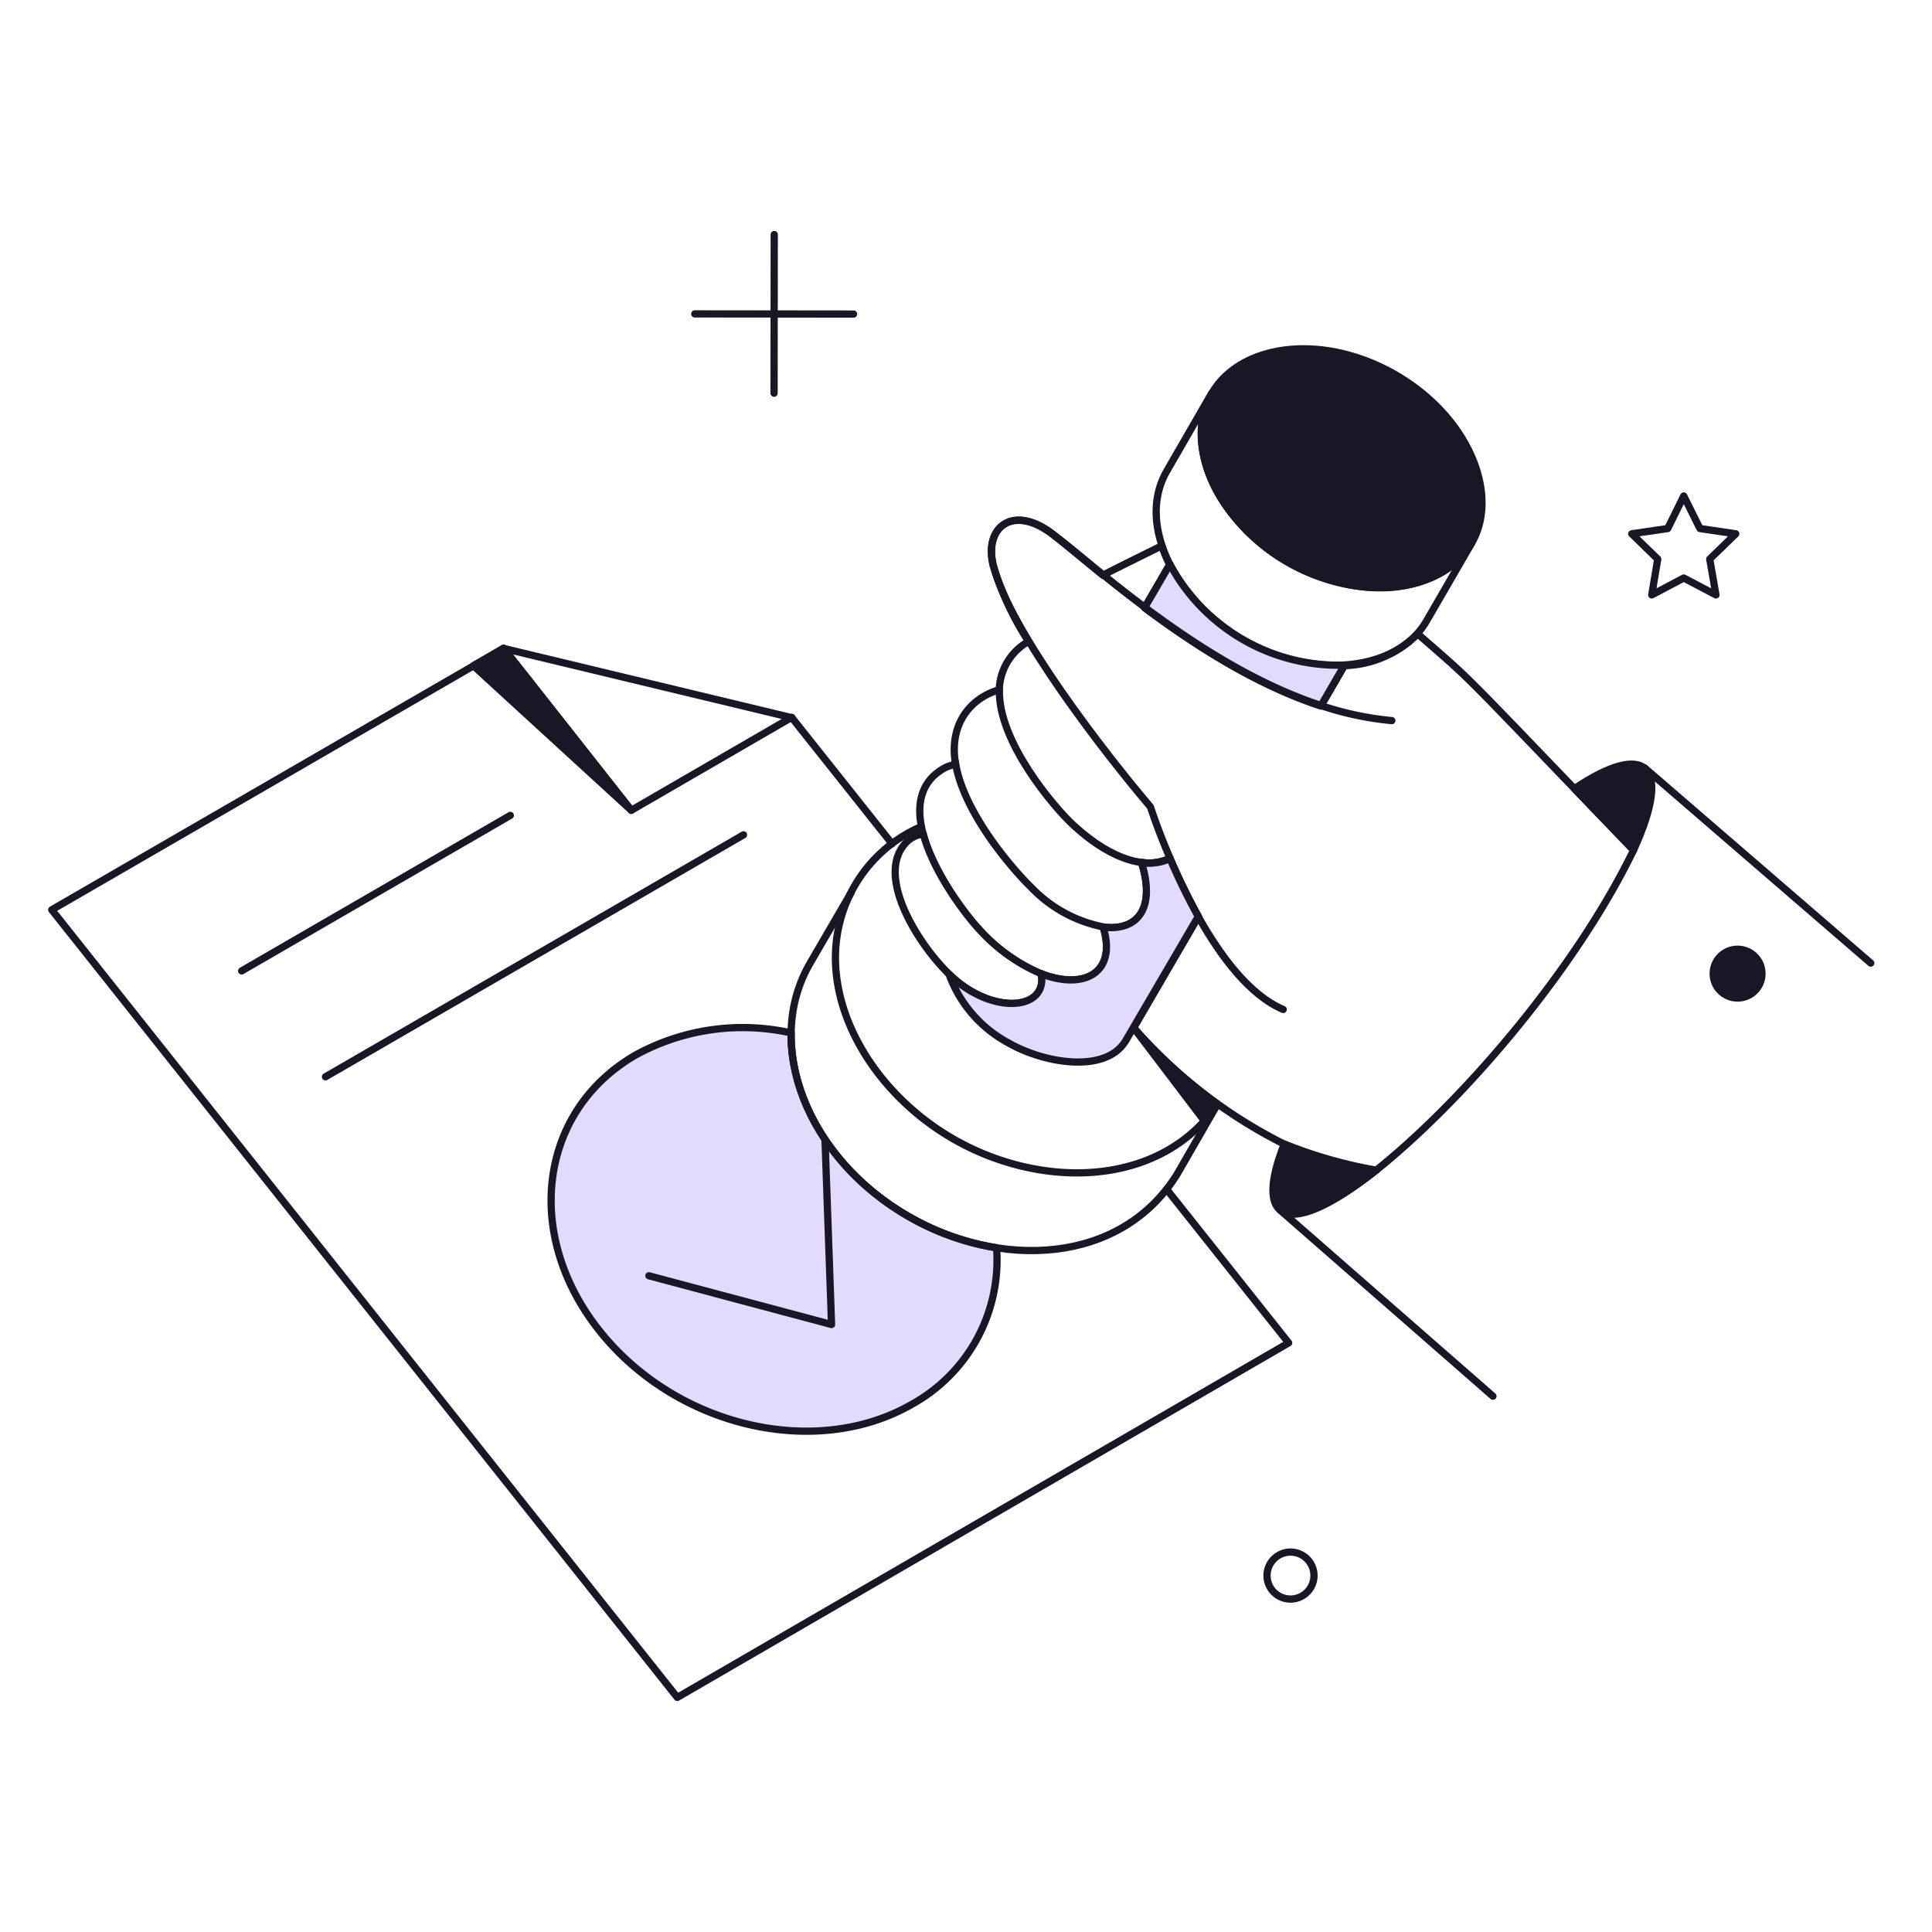 <?xml version="1.0" encoding="UTF-8"?> <svg xmlns="http://www.w3.org/2000/svg" fill="none" viewBox="-0.375 -0.375 200 200"><g id="approval--work-approval"><g id="documents"><path id="Vector" stroke="#171726" stroke-linecap="round" stroke-linejoin="round" d="M91.965 86.964 81.602 73.922 51.755 66.748 4.981 93.807l64.757 81.534 63.288 -36.7 -12.637 -15.905" stroke-width="0.75"></path><path id="Vector_2" fill="#171726" d="M64.974 83.507 48.63 68.536l3.125 -1.807 13.219 16.778Z" stroke-width="0.75"></path><path id="Vector_3" stroke="#171726" stroke-linecap="round" stroke-linejoin="round" d="M64.974 83.507 48.63 68.536l3.125 -1.807 13.219 16.778Z" stroke-width="0.75"></path><path id="Vector_4" fill="#e3dbfd" d="M93.652 125.535c-7.716 -4.446 -12.221 -11.971 -12.13 -18.982a23.029 23.029 0 0 0 -16.114 2.297c-9.98 5.778 -11.656 18.567 -3.729 28.529 7.927 9.979 22.446 13.37 32.426 7.571a17.056 17.056 0 0 0 8.686 -16.153 26.597 26.597 0 0 1 -9.139 -3.263Z" stroke-width="0.75"></path><path id="Vector_5" stroke="#171726" stroke-linecap="round" stroke-linejoin="round" d="M93.652 125.535c-7.716 -4.446 -12.221 -11.971 -12.13 -18.982a23.029 23.029 0 0 0 -16.114 2.297c-9.98 5.778 -11.656 18.567 -3.729 28.529 7.927 9.979 22.446 13.37 32.426 7.571a17.056 17.056 0 0 0 8.686 -16.153 26.597 26.597 0 0 1 -9.139 -3.263v0Z" stroke-width="0.75"></path><path id="Vector_6" stroke="#171726" stroke-linecap="round" stroke-linejoin="round" d="m81.583 73.884 -16.608 9.623L51.755 66.729" stroke-width="0.75"></path><path id="Vector_7" stroke="#171726" stroke-linecap="round" stroke-linejoin="round" d="M24.64 100.133 52.453 84.034" stroke-width="0.75"></path><path id="Vector_8" stroke="#171726" stroke-linecap="round" stroke-linejoin="round" d="m33.321 111.093 43.272 -25.046" stroke-width="0.75"></path><path id="Vector_9" stroke="#171726" stroke-linecap="round" stroke-linejoin="round" d="m66.801 131.693 18.906 5.046 -0.677 -19.15" stroke-width="0.75"></path></g><g id="hand"><path id="Vector_10" stroke="#171726" stroke-linecap="round" stroke-linejoin="round" d="m87.74 92.018 -4.274 7.344c-4.859 8.397 -0.299 20.124 10.187 26.173 9.393 5.438 21.918 5.1 27.812 -4.331l4.196 -7.279" stroke-width="0.75"></path><path id="Vector_11" stroke="#171726" stroke-linecap="round" stroke-linejoin="round" d="M95.003 85.188a14.672 14.672 0 0 0 -7.804 7.97c-3.602 8.855 2.159 19.212 11.085 24.354 7.946 4.589 18.322 5.032 24.781 -0.641a15.273 15.273 0 0 0 2.59 -2.942" stroke-width="0.75"></path><path id="Vector_12" stroke="#171726" stroke-linecap="round" stroke-linejoin="round" d="m151.97 55.845 -4.67 8.06c-1.731 3.013 -5.404 4.594 -9.509 4.594 -12.015 0 -21.847 -12.375 -17.38 -20.11l4.65 -8.06c-2.109 3.672 -0.885 8.191 1.451 11.6 6.793 9.921 21.274 11.118 25.458 3.916Z" stroke-width="0.75"></path><path id="Vector_13" stroke="#171726" stroke-linecap="round" stroke-linejoin="round" d="M168.729 87.63c-5.813 12.026 -17.308 25.671 -26.645 33.141a39.097 39.097 0 0 1 -9.528 -2.712 51.291 51.291 0 0 1 -15.572 -12.033l6.703 -11.524a67.255 67.255 0 0 1 -2.937 -6.025 4.912 4.912 0 0 1 -2.938 0.432c1.544 5.009 -0.621 7.118 -3.973 6.685 1.451 4.651 -1.864 6.575 -6.402 4.84 0.64 3.671 -4.626 4.222 -8.851 0.677 -3.359 -2.819 -8.704 -10.784 -5.081 -14.346a2.96 2.96 0 0 1 1.676 -0.81c-0.677 -2.58 -0.498 -5.186 2.015 -6.704a3.498 3.498 0 0 1 1.356 -0.489c-0.72 -4.034 1.403 -6.826 4.519 -7.74a5.915 5.915 0 0 1 3.03 -4.992 31.07 31.07 0 0 1 -3.672 -7.889c-0.965 -3.977 2.092 -6.335 6.158 -3.201 1.339 1.033 3.106 2.523 5.215 4.236 0.584 -0.339 6.101 -3.051 6.101 -3.051 0.216 0.673 0.487 1.329 0.81 1.959 0 0 -0.996 1.732 -2.598 4.463 5.141 3.842 11.486 7.946 18.246 10.168l2.429 -4.184a11.028 11.028 0 0 0 7.588 -3.295c6.336 5.554 3.275 2.586 22.351 22.393Z" stroke-width="0.75"></path><path id="Vector_14" fill="#171726" d="M148.374 59.14c-9.247 4.707 -23.786 -3.753 -24.366 -14.029 -0.33 -5.836 4.384 -9.377 10.56 -9.377 7.288 0 14.993 4.976 17.607 11.656 1.867 4.763 0.766 9.425 -3.801 11.75Z" stroke-width="0.75"></path><path id="Vector_15" stroke="#171726" stroke-linecap="round" stroke-linejoin="round" d="M148.374 59.14c-9.247 4.707 -23.786 -3.753 -24.366 -14.029 -0.33 -5.836 4.384 -9.377 10.56 -9.377 7.288 0 14.993 4.976 17.607 11.656 1.867 4.763 0.766 9.425 -3.801 11.75Z" stroke-width="0.75"></path><path id="Vector_16" fill="#171726" d="M132.575 118.056c-1.356 3.409 -1.582 5.878 -0.433 6.835 1.544 1.281 5.272 -0.414 9.963 -4.123a47.986 47.986 0 0 1 -9.529 -2.712Z" stroke-width="0.75"></path><path id="Vector_17" stroke="#171726" stroke-linecap="round" stroke-linejoin="round" d="M132.575 118.056c-1.356 3.409 -1.582 5.878 -0.433 6.835 1.544 1.281 5.272 -0.414 9.963 -4.123a47.986 47.986 0 0 1 -9.529 -2.712v0Z" stroke-width="0.75"></path><path id="Vector_18" fill="#171726" d="m162.609 81.266 6.12 6.364c4.167 -9.096 1.117 -11.23 -6.12 -6.364Z" stroke-width="0.75"></path><path id="Vector_19" stroke="#171726" stroke-linecap="round" stroke-linejoin="round" d="m162.609 81.266 6.12 6.364c4.167 -9.096 1.117 -11.23 -6.12 -6.364Z" stroke-width="0.75"></path><path id="Vector_20" fill="#171726" d="M125.645 113.917c-0.397 0.62 -0.844 1.205 -1.337 1.751l-7.324 -9.642a52.407 52.407 0 0 0 8.661 7.89Z" stroke-width="0.75"></path><path id="Vector_21" stroke="#171726" stroke-linecap="round" stroke-linejoin="round" d="M125.645 113.917c-0.397 0.62 -0.844 1.205 -1.337 1.751l-7.324 -9.642a52.407 52.407 0 0 0 8.661 7.89Z" stroke-width="0.75"></path><path id="Vector_22" fill="#171726" d="M182.023 100.416a2.524 2.524 0 1 1 -5.048 -0.001 2.524 2.524 0 0 1 5.048 0.001Z" stroke-width="0.75"></path><path id="Vector_23" stroke="#171726" stroke-linecap="round" stroke-linejoin="round" d="M182.023 100.416a2.524 2.524 0 1 1 -5.048 -0.001 2.524 2.524 0 0 1 5.048 0.001v0Z" stroke-width="0.75"></path><path id="Vector_24" fill="#e3dbfd" d="M138.808 68.48a19.829 19.829 0 0 1 -18.077 -10.451s-0.996 1.731 -2.598 4.463c5.141 3.841 11.486 7.945 18.246 10.168l2.429 -4.18Z" stroke-width="0.75"></path><path id="Vector_25" stroke="#171726" stroke-linecap="round" stroke-linejoin="round" d="M138.808 68.48a19.829 19.829 0 0 1 -18.077 -10.451s-0.996 1.731 -2.598 4.463c5.141 3.841 11.486 7.945 18.246 10.168l2.429 -4.18Z" stroke-width="0.75"></path><path id="Vector_26" fill="#e3dbfd" d="M123.668 94.503a67.01 67.01 0 0 1 -2.938 -6.025 4.912 4.912 0 0 1 -2.938 0.432c1.544 5.009 -0.621 7.118 -3.973 6.685 1.451 4.651 -1.864 6.575 -6.402 4.84 0.641 3.671 -4.626 4.222 -8.851 0.677 -0.199 -0.171 -0.432 -0.399 -0.697 -0.64a13.135 13.135 0 0 0 6.12 7.098c3.764 2.166 10.119 3.201 12.164 -0.207l7.515 -12.861Z" stroke-width="0.75"></path><path id="Vector_27" stroke="#171726" stroke-linecap="round" stroke-linejoin="round" d="M123.668 94.503a67.01 67.01 0 0 1 -2.938 -6.025 4.912 4.912 0 0 1 -2.938 0.432c1.544 5.009 -0.621 7.118 -3.973 6.685 1.451 4.651 -1.864 6.575 -6.402 4.84 0.641 3.671 -4.626 4.222 -8.851 0.677 -0.199 -0.171 -0.432 -0.399 -0.697 -0.64a13.135 13.135 0 0 0 6.12 7.098c3.764 2.166 10.119 3.201 12.164 -0.207l7.515 -12.861Z" stroke-width="0.75"></path><path id="Vector_28" stroke="#171726" stroke-linecap="round" stroke-linejoin="round" d="M123.668 94.503c2.315 4.142 5.329 8.153 8.793 9.622" stroke-width="0.75"></path><path id="Vector_29" stroke="#171726" stroke-linecap="round" stroke-linejoin="round" d="M118.132 62.492c-4.436 -3.314 -6.527 -5.289 -9.528 -7.588 -4.06 -3.111 -7.113 -0.773 -6.158 3.201 1.631 6.779 11.801 19.796 16.27 25.045 0 0 0.715 2.259 2.033 5.329" stroke-width="0.75"></path><path id="Vector_30" stroke="#171726" stroke-linecap="round" stroke-linejoin="round" d="M143.703 74.221a32.343 32.343 0 0 1 -7.343 -1.562" stroke-width="0.75"></path><path id="Vector_31" stroke="#171726" stroke-linecap="round" stroke-linejoin="round" d="M98.511 78.441c0.809 5.461 6.323 11.565 7.889 13.069a14.067 14.067 0 0 0 7.438 4.067" stroke-width="0.75"></path><path id="Vector_32" stroke="#171726" stroke-linecap="round" stroke-linejoin="round" d="M120.745 88.478c-2.166 1.111 -5.817 0.431 -10.017 -3.446 -1.94 -1.793 -7.834 -8.667 -7.645 -14.047" stroke-width="0.75"></path><path id="Vector_33" stroke="#171726" stroke-linecap="round" stroke-linejoin="round" d="M95.197 85.936c1.073 4.03 4.367 8.344 5.706 9.791a18.21 18.21 0 0 0 6.534 4.708" stroke-width="0.75"></path><path id="Vector_34" stroke="#171726" stroke-linecap="round" stroke-linejoin="round" d="m169.878 79.119 23.406 20.205" stroke-width="0.75"></path><path id="Vector_35" stroke="#171726" stroke-linecap="round" stroke-linejoin="round" d="m132.161 124.914 22.012 19.245" stroke-width="0.75"></path></g><g id="elements"><path id="Vector_36" stroke="#171726" stroke-linecap="round" stroke-linejoin="round" d="M133.215 160.297a2.431 2.431 0 1 1 -2.429 2.43 2.436 2.436 0 0 1 2.429 -2.43v0Z" stroke-width="0.75"></path><path id="Vector_37" stroke="#171726" stroke-linecap="round" stroke-linejoin="round" d="m79.775 23.909 -0.019 16.419" stroke-width="0.75"></path><path id="Vector_38" stroke="#171726" stroke-linecap="round" stroke-linejoin="round" d="m87.985 32.137 -16.439 -0.018" stroke-width="0.75"></path><path id="Vector_39" stroke="#171726" stroke-linecap="round" stroke-linejoin="round" d="m173.926 50.968 1.676 3.37 3.709 0.546 -2.693 2.617 0.641 3.71 -3.332 -1.751 -3.315 1.751 0.622 -3.71 -2.693 -2.617 3.728 -0.546 1.658 -3.37Z" stroke-width="0.75"></path></g></g></svg> 